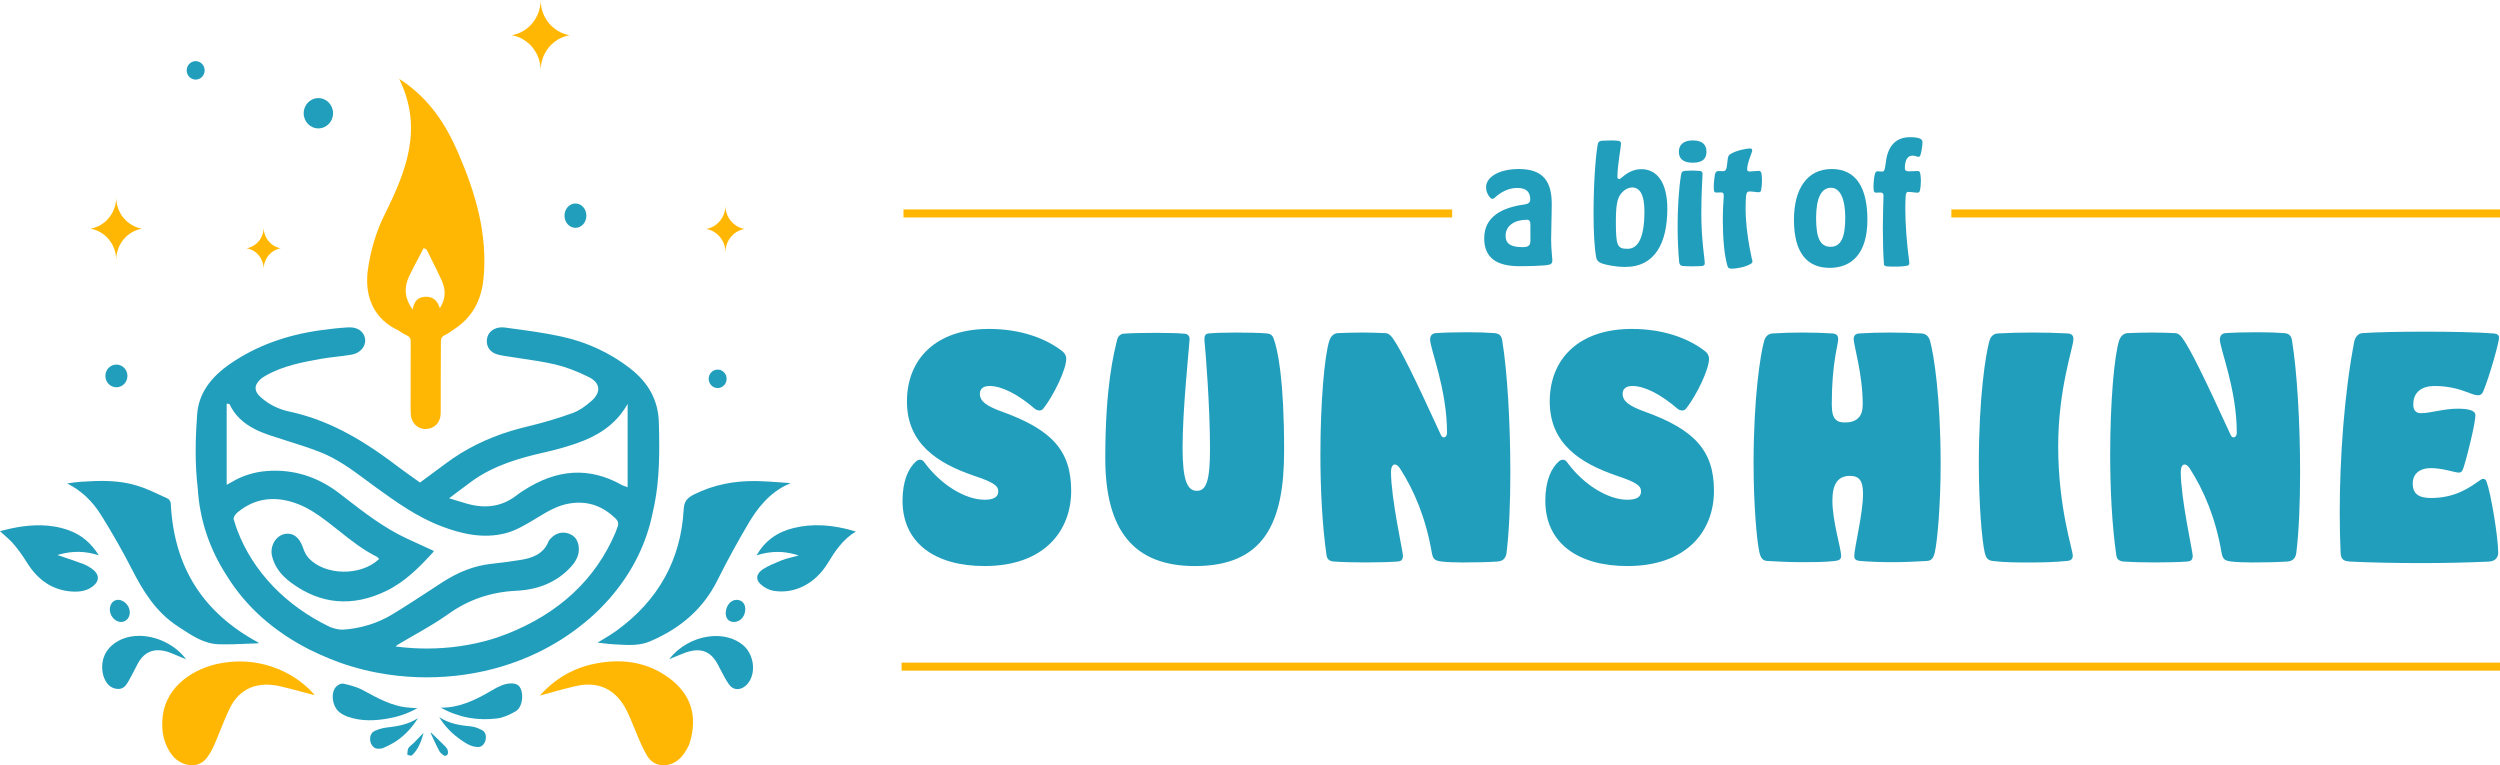 <svg viewBox="0 0 1388.32 425" xmlns="http://www.w3.org/2000/svg" data-sanitized-data-name="Layer 2" data-name="Layer 2" id="Layer_2">
  <defs>
    <style>
      .cls-1 {
        fill: #219ebc;
      }

      .cls-1, .cls-2 {
        stroke-width: 0px;
      }

      .cls-2 {
        fill: #ffb703;
      }
    </style>
  </defs>
  <g data-sanitized-data-name="Layer 2" data-name="Layer 2" id="Layer_2-2">
    <g>
      <g>
        <path d="M246.32,413.57c-2.27-2.24-4.56-4.44-6.86-6.66l-.31.18c1.58,3.33,3.05,6.74,4.76,9.89.67,1.23,1.82,2.1,2.88,2.71.47.27,1.56-.26,1.83-.87.29-.66.15-2.07-.2-2.75-.51-1.01-1.36-1.74-2.11-2.49Z" class="cls-1"></path>
        <ellipse ry="8.41" rx="8.16" cy="62.89" cx="176.8" class="cls-1"></ellipse>
        <ellipse ry="5.13" rx="4.98" cy="210.37" cx="398.53" class="cls-1"></ellipse>
        <ellipse ry="5.13" rx="4.98" cy="39.08" cx="108.66" class="cls-1"></ellipse>
        <ellipse ry="6.3" rx="6.12" cy="208.76" cx="64.64" class="cls-1"></ellipse>
        <ellipse ry="6.76" rx="6.08" cy="119.76" cx="319.56" class="cls-1"></ellipse>
        <path d="M342.42,350.21c-2.45,1.77-5.01,3.31-7.73,4.95-.93.56-1.88,1.13-2.83,1.71.78.09,1.54.18,2.29.27,2.45.3,4.77.58,7.11.69.74.04,1.49.08,2.23.12,5.77.32,11.74.66,17.4-1.75,17.53-7.45,29.79-18.52,37.46-33.85,5.49-10.97,11.34-21.7,17.39-31.88,4.24-7.14,11.23-17.18,23.01-22.02l.02-.19c-1.78-.11-3.56-.25-5.34-.38-4.2-.31-8.54-.63-12.84-.72-13.13-.29-24.68,2.16-35.31,7.49-3.96,1.99-5.38,4.08-5.61,8.28-1.53,27.83-14.06,50.46-37.24,67.26Z" class="cls-1"></path>
        <path d="M98.72,347.82l1.68,1.1c6.43,4.22,13.08,8.59,20.9,8.85,5.24.17,10.55-.05,15.69-.27,2.18-.09,4.36-.19,6.55-.25v-.29s0-.01-.01-.02c-.04-.05-.09-.12-.11-.13-30.97-16.78-46.86-42.07-48.59-77.3-.04-.85-.88-2.25-1.52-2.55-1.09-.5-2.18-1.01-3.27-1.52-4.5-2.11-9.16-4.28-13.88-5.74-10.39-3.2-20.67-2.85-31.16-2.17-2.12.14-4.25.44-6.31.73-.48.07-.96.13-1.44.2,7.58,3.73,13.92,9.62,18.87,17.53,6.31,10.1,12.15,20.37,17.35,30.55,5.91,11.56,13.06,23.35,25.26,31.28Z" class="cls-1"></path>
        <path d="M54.87,308.39c-4.24-6.83-9.7-11.39-16.67-13.91-10.69-3.86-20.8-2.95-28.42-1.72-2.53.41-5.01,1.02-7.41,1.62-.8.2-1.59.4-2.38.58.72.66,1.44,1.3,2.14,1.93,1.98,1.76,3.86,3.43,5.48,5.32,2.47,2.88,4.91,6.25,7.23,10,6.22,10.04,14.23,15.35,24.48,16.24,5.51.48,9.68-.6,12.76-3.3,1.57-1.38,2.36-2.91,2.27-4.44-.1-1.79-1.36-3.56-3.63-5.12-1.56-1.07-3.09-1.88-4.56-2.43-2.92-1.09-5.86-2.08-8.98-3.14-1.29-.44-2.61-.88-3.97-1.35l-1.34-.46,1.36-.37c7.36-2,14.26-1.83,21.62.54Z" class="cls-1"></path>
        <path d="M440.66,293.23c-9.17,2.22-15.9,7.18-20.52,15.14,4.02-1.25,7.86-1.87,11.66-1.87,3.42,0,6.82.5,10.28,1.51l1.45.42-1.45.41c-1.07.3-2.05.56-2.97.79-1.86.48-3.46.89-4.98,1.51l-.86.35c-3.25,1.32-6.62,2.69-9.57,4.6-1.91,1.23-3.04,2.78-3.19,4.35-.12,1.32.45,2.63,1.66,3.79,2.05,1.97,4.74,3.39,7.18,3.82,11.76,2.06,23.42-3.87,30.44-15.48,3.89-6.44,8.29-13.08,15.48-17.39-12.9-3.92-23.9-4.54-34.59-1.95Z" class="cls-1"></path>
        <path d="M412.8,358.4c-4.84-4.16-11.63-5.91-19.13-4.94-8.65,1.13-16.78,5.79-22.02,12.56l1.8-.72c2.07-.83,3.94-1.58,5.81-2.35,2.98-1.23,5.65-1.84,8.03-1.84,4.78,0,8.4,2.49,11.15,7.54.61,1.12,1.19,2.25,1.77,3.38,1.4,2.72,2.85,5.53,4.61,8.03,1.22,1.72,2.89,2.66,4.81,2.62,2.35-.04,4.74-1.59,6.4-4.13,3.87-5.93,2.36-15.34-3.22-20.14Z" class="cls-1"></path>
        <path d="M101.6,365.4c.57.23,1.15.47,1.74.72-6.01-8.11-16.45-13.02-26.09-13.02-3.55,0-6.99.67-10.07,2.08-7.77,3.58-11.48,10.26-10.18,18.31.17,1.05.48,2.14.9,3.14,1.43,3.4,3.47,5.26,6.44,5.84,3.61.71,5.42-1.47,6.59-3.45,1.38-2.33,2.65-4.8,3.87-7.19.53-1.04,1.06-2.07,1.61-3.11,4-7.6,10.53-9.54,19.38-5.75,1.87.8,3.76,1.58,5.8,2.42Z" class="cls-1"></path>
        <path d="M65.55,333.09c-1.31.02-2.49.6-3.33,1.63-1.01,1.23-1.43,2.98-1.15,4.79.49,3.23,3.24,5.87,6.11,5.89h.03c1.42,0,2.7-.6,3.62-1.7,1.01-1.22,1.45-2.9,1.18-4.61-.5-3.24-3.53-6.06-6.47-5.99Z" class="cls-1"></path>
        <path d="M409.21,333.1c-.05,0-.11,0-.16,0-2.87,0-5.4,2.61-5.94,6.15-.28,1.87.05,3.51.93,4.61.76.95,1.9,1.48,3.3,1.53,3.18.1,5.83-2.25,6.42-5.75.32-1.93-.02-3.64-.97-4.84-.83-1.06-2.07-1.64-3.58-1.69Z" class="cls-1"></path>
        <path d="M326.75,344.01l.07-.06c.36-.31.72-.62,1.07-.93,3.54-3.1,6.88-6.43,9.95-9.9.44-.5.87-1,1.31-1.5.44-.52.88-1.04,1.31-1.56,11.24-13.54,18.62-28.73,21.95-45.16l.03-.13c.38-1.59.74-3.28,1.07-5,1.26-6.47,2.03-13.39,2.37-21.15.33-7.53.24-15.03,0-23.98h0c-.33-12.2-5.61-22.08-16.14-30.2-11.08-8.55-23.8-14.44-37.83-17.52-9.24-2.02-18.82-3.31-28.09-4.56l-3.56-.48c-4.58-.62-8.63,1.64-9.63,5.36-1.03,3.84.61,7.47,4.09,9.03,1.62.73,3.5,1.08,5.13,1.34,3.06.51,6.19.97,9.22,1.41,6.33.93,12.88,1.89,19.2,3.36,5.71,1.32,11.81,3.6,18.65,6.98,3.13,1.54,4.94,3.6,5.25,5.94.31,2.36-.92,4.86-3.57,7.22-3.8,3.41-7.27,5.65-10.6,6.86-8.12,2.93-16.61,5.46-25.24,7.5-3.04.72-6.04,1.53-8.92,2.41-13.66,4.17-25.5,10.07-36.19,18.02-3.38,2.52-6.76,5.02-10.17,7.53l-4.25,3.14-.24-.18c-1.37-.99-2.73-1.95-4.07-2.91-3.02-2.15-5.87-4.18-8.72-6.34-11.08-8.39-20.6-14.53-29.96-19.3-9.9-5.06-19.57-8.55-29.56-10.69-5.96-1.27-11.24-3.89-15.68-7.77-2.06-1.8-3.06-3.52-3.06-5.25,0-1.73.99-3.44,3.03-5.23.74-.65,1.62-1.15,2.47-1.63l.35-.2c9.49-5.4,20.42-7.38,30.06-9.14,2.98-.54,6.05-.9,9.01-1.25,2.77-.33,5.64-.67,8.42-1.15,4.78-.83,7.99-4.57,7.46-8.7-.53-4.14-4.26-6.74-9.25-6.45-5.01.29-10.32.85-16.24,1.7-19.04,2.77-35.12,8.77-49.15,18.34-11.71,8-17.8,17.22-18.62,28.21-.22,3-.4,5.98-.54,8.84-.19,3.98-.29,7.88-.29,11.61,0,7.48.39,14.33,1.18,20.94,1.06,17.25,6.51,33.53,16.18,48.39,10.54,17.09,26.05,30.89,46.1,41.04,1.63.82,3.43,1.66,5.49,2.57.04.01.08.03.13.06,3.61,1.65,7.35,3.16,11.09,4.5l.09.03c8.56,3.03,17.53,5.24,26.65,6.57,13.95,2.06,28.73,2.06,42.65.03,13.99-2.02,27.37-6.04,39.77-11.94,9.94-4.73,19.15-10.63,27.37-17.53.47-.38.93-.77,1.38-1.17ZM250.08,276.18c1.52-1.14,2.95-2.22,4.33-3.25,2.6-1.95,5.05-3.8,7.5-5.59,12.25-8.94,26.85-13.07,40.8-16.21,5.83-1.31,11.59-2.93,17.13-4.82,6.23-2.12,11.4-4.67,15.82-7.78,5.05-3.56,9.01-7.79,12.1-12.93l.78-1.29v46.26l-.57-.21c-.32-.12-.6-.22-.86-.31l-.22-.08c-.59-.2-1.09-.37-1.55-.62-17.95-10.08-35.82-9.08-54.62,3.05-1.21.78-2.49,1.61-3.66,2.54-5.34,4.19-11.19,6.27-17.69,6.27-3.13,0-6.41-.48-9.86-1.44-1.81-.51-3.6-1.06-5.66-1.7-1.12-.35-2.32-.72-3.64-1.12l-.82-.25.69-.52ZM281.13,352.16c-2.62,1.02-5.28,1.95-7.9,2.77-11.63,3.47-23.81,5.22-36.22,5.22-5.49,0-11-.35-16.35-1.03l-1.02-.13.82-.64c.29-.23.51-.4.77-.55,2.87-1.72,5.83-3.41,8.69-5.05,6.38-3.64,12.97-7.41,18.98-11.71,11.25-8.06,23.66-12.3,37.92-12.98,12.39-.59,22.47-4.95,29.94-12.96,3.46-3.71,4.94-7.19,4.66-10.94-.31-4.02-2.11-6.57-5.49-7.8-3.62-1.31-7.27-.38-10.01,2.57-.55.59-1.07,1.15-1.31,1.76-2.9,7.28-9.49,9.27-15.55,10.26-4.9.81-10.23,1.51-16.27,2.17-9.19,1-18.1,4.37-27.25,10.31-2.5,1.62-4.99,3.25-7.48,4.88-6.61,4.32-13.43,8.79-20.32,12.94-7.92,4.79-17.2,7.69-26.82,8.39-2.17.16-4.67-.32-7.66-1.45-24.49-11.74-42.73-30.73-51.39-53.49-.05-.13-.07-.19-.09-.26-.18-.48-.37-.98-.55-1.49l-.03-.1c-.51-1.44-1.01-2.98-1.46-4.55l-.02-.07v-.08c.11-1.72,1.38-2.96,2.47-3.85,9.59-7.79,20.86-9.24,33.49-4.31,5.97,2.32,11.53,6.25,16.19,9.79,2.19,1.67,4.38,3.41,6.5,5.09,6.52,5.19,13.26,10.55,21,14.36.25.12.42.33.59.56.07.1.16.2.26.32l.29.32-.32.29c-10.04,9.25-29.54,8.93-38.64-.64-1.36-1.42-2.48-3.44-3.32-5.99-1.95-5.83-5.72-8.56-10.36-7.49-2.24.52-4.2,1.99-5.52,4.16-1.43,2.34-1.92,5.21-1.33,7.85,1.28,5.75,4.8,10.67,10.75,15.05,16.31,12.01,34.01,13.53,52.61,4.54,10.64-5.14,18.68-13.39,26-21.39.18-.19.32-.44.48-.74.02-.04.04-.08.07-.12-1.43-.65-2.85-1.3-4.26-1.95-3.77-1.72-7.34-3.34-10.96-5.04-12.67-5.94-23.69-14.48-34.34-22.74l-2.75-2.13c-12.16-9.4-25.71-13.62-40.3-12.54-7.04.52-13.62,2.57-19.57,6.08-.4.24-.82.47-1.38.78l-1.49.82v-45.1l.48.07c.19.03.35.04.48.05.31.03.58.05.7.33,2.78,5.94,7.48,10.49,14.35,13.91,2.35,1.18,5.03,2.27,8.19,3.32,3.1,1.03,6.27,2.03,9.33,3,6.02,1.89,12.24,3.85,18.2,6.18,9.72,3.78,18.06,9.97,26.12,15.95,1.77,1.32,3.55,2.63,5.33,3.92,10.65,7.69,22.72,16.42,36.53,21.56,9.6,3.57,22.32,7.21,35.69,3.55,5.18-1.41,10.03-4.3,14.72-7.08l.26-.15c.82-.49,1.64-.99,2.46-1.48,5.36-3.25,10.91-6.6,17.54-7.67,9.84-1.6,18.24,1.17,25.69,8.45,1.13,1.1,1.54,2.29,1.28,3.73-.42,1.27-.88,2.54-1.43,3.93l-.04.09c-11.06,26.01-31.45,44.98-60.6,56.38Z" class="cls-1"></path>
        <path d="M215.51,399c5.4-.94,10.65-2.62,16.28-5.71-2.44-.18-4.26-.26-6.07-.46-8.34-.92-16.07-5.13-23.88-9.4-3.53-1.93-7.35-2.93-11.1-3.76-1.36-.3-3.16.61-4.24,1.85-3.08,3.56-1.86,11.13,2.16,14.11,1.5,1.11,3.14,1.94,4.78,2.49,7.36,2.48,14.72,2.17,22.08.88Z" class="cls-1"></path>
        <path d="M283.99,379.52c-3.81-.02-7.33,1.78-10.8,3.85-9.15,5.46-18.41,9.77-28.39,9.61,10.13,5.61,20.64,7.34,31.4,5.97,3.39-.43,6.83-2.08,10.06-3.88,2.91-1.62,4.22-6.19,3.56-10.25-.6-3.71-2.34-5.29-5.83-5.3Z" class="cls-1"></path>
        <path d="M232.11,398.8c-5.65,3.7-11.64,4.55-17.67,5.26-2.11.25-4.22.92-6.23,1.78-1.68.72-2.87,2.4-2.65,5.16.2,2.46,2,4.66,3.97,4.76,1.18.06,2.44,0,3.54-.51,2.45-1.11,4.91-2.28,7.21-3.86,4.49-3.08,8.5-7.17,11.82-12.59Z" class="cls-1"></path>
        <path d="M267.51,405.35c-1.81-.88-3.72-1.71-5.63-1.91-6.13-.64-12.23-1.37-17.97-5.22,3.28,5.45,7.37,9.37,11.83,12.51,3.16,2.23,6.4,4.26,10.1,4.1,1.83-.08,3.51-1.96,3.88-4.24.44-2.71-.55-4.44-2.21-5.24Z" class="cls-1"></path>
        <path d="M229.85,412.52c-1.02,1.02-2.28,1.71-3.08,2.98-.52.82-.41,2.4-.58,3.64.87.13,2.01.82,2.57.31,3.2-2.9,5.08-7.23,6.46-12.5-1.96,2.04-3.65,3.84-5.37,5.57Z" class="cls-1"></path>
      </g>
      <path d="M160.81,374.59c-8.71-4.83-17.94-7.26-27.54-7.26-3.54,0-7.13.33-10.76.99-13.66,2.48-30.29,11.8-32.2,29.89-.88,8.35.83,15.27,5.24,21.13,2.54,3.38,6.99,5.64,11.1,5.64h.05c3.36-.02,6.24-1.52,8.32-4.35,1.48-2.01,2.82-4.36,3.97-6.99,1.16-2.65,2.27-5.4,3.35-8.07,1.63-4.06,3.32-8.25,5.28-12.29,5.3-10.93,15.4-15.22,28.43-12.07,4.5,1.09,8.89,2.25,13.54,3.48,1.71.45,3.44.91,5.19,1.37-3.14-3.92-8.8-8.6-13.98-11.47Z" class="cls-2"></path>
      <path d="M316.29,19.56c-9.11,1.58-16.05,9.74-16.05,19.56,0-9.83-6.94-17.99-16.05-19.56,9.11-1.58,16.05-9.74,16.05-19.56,0,9.83,6.94,17.99,16.05,19.56Z" class="cls-2"></path>
      <path d="M155.91,137.87c-5.38.93-9.48,5.75-9.48,11.56,0-5.81-4.1-10.63-9.48-11.56,5.38-.93,9.48-5.75,9.48-11.56,0,5.81,4.1,10.63,9.48,11.56Z" class="cls-2"></path>
      <path d="M371.8,376.69c-11.36-8.53-25.15-11.29-40.98-8.22-12.22,2.37-22.38,8.19-31.03,17.79.27-.07.46-.12.66-.17,1.96-.52,3.92-1.07,5.89-1.61,4.3-1.19,8.75-2.42,13.19-3.44,2.52-.58,4.92-.87,7.19-.87,6.8,0,12.47,2.59,16.91,7.75,3.68,4.27,5.74,9.32,7.73,14.2.33.81.66,1.63,1,2.44.34.81.67,1.62,1.01,2.43,1.81,4.4,3.69,8.95,6.17,12.98,1.86,3.02,4.81,4.79,8.31,5,4.15.25,8.35-1.79,11.23-5.45,1.38-1.76,3.21-4.48,4.1-7.5,4.28-14.58.45-26.47-11.37-35.34Z" class="cls-2"></path>
      <path d="M78.83,126.99c-8.11,1.4-14.29,8.67-14.29,17.41,0-8.75-6.18-16.01-14.29-17.41,8.11-1.4,14.29-8.67,14.29-17.41,0,8.75,6.18,16.01,14.29,17.41Z" class="cls-2"></path>
      <path d="M413.49,127.14c-6.05,1.05-10.65,6.46-10.65,12.99,0-6.52-4.61-11.94-10.65-12.99,6.05-1.05,10.65-6.46,10.65-12.99,0,6.52,4.61,11.94,10.65,12.99Z" class="cls-2"></path>
      <path d="M221.14,183.44c1.47,1.05,3.08,2,4.82,2.83h0c1.79.85,2.14,2,2.12,3.59-.04,4.95-.03,9.99-.03,14.86v5.36s0,0,0,0v2.48c0,1.94,0,3.88,0,5.82,0,1.17,0,2.35-.02,3.52-.03,2.66-.05,5.41.08,8.1.23,4.81,3.79,8.35,8.32,8.24,4.85-.11,8.18-3.56,8.29-8.57.05-2.46.05-4.97.04-7.4,0-1.12,0-2.25,0-3.37v-6.68c.02-7.16.03-14.56.08-21.85v-.28c0-1.4,0-2.99,2.13-3.96,1.47-.68,2.84-1.6,4.14-2.59,10.71-6.67,16.17-15.97,17.42-29.07,2.35-24.59-4.51-47.35-13.99-69.37-7.09-16.45-16.7-31.09-32.9-41.33,13.61,27.56,3.81,51.56-8.22,75.75-4.63,9.3-7.7,19.94-9.13,30.31-2.19,15.93,4.35,27.94,16.87,33.6ZM244.7,170.4l-.45.76-.3-.83c-1.54-4.18-4.36-5.96-8.65-5.44-3.24.39-5.12,2.32-5.95,6.05l-.21.96-.54-.8c-3.86-5.69-4.34-11.44-1.45-17.57h0c1.7-3.6,3.61-7.19,5.46-10.67.83-1.56,1.67-3.13,2.49-4.72l.2-.38.37.2c.25.14.46.23.62.31.33.15.58.27.7.52.73,1.48,1.47,2.96,2.22,4.43,2.07,4.13,4.22,8.4,6.14,12.68,2.29,5.13,2.08,9.87-.64,14.49Z" class="cls-2"></path>
    </g>
    <g>
      <g>
        <path d="M549.49,214.35c-3.89,0-5.35,1.99-5.35,4.31,0,4.14,3.57,6.8,12.31,9.95,27.55,9.95,38.4,21.56,38.4,43.94s-15.07,41.79-48.12,41.79c-27.22,0-45.53-12.6-45.53-36.32,0-10.94,3.24-18.08,7.62-21.89.81-.66,1.46-.83,2.11-.83.97,0,1.78.5,2.43,1.49,9.24,12.6,22.85,20.73,33.38,20.73,5.35,0,7.62-1.66,7.62-4.64,0-3.32-2.92-5.14-13.77-8.79-19.77-6.8-36.94-17.58-36.94-41.13s16.04-40.3,45.53-40.3c17.17,0,31.27,4.97,40.83,12.44,1.46,1.16,2.11,2.65,2.11,4.15,0,5.8-6.81,20.06-12.64,27.53-.65.83-1.3,1.16-2.27,1.16-.81,0-1.78-.33-2.43-.83-9.4-8.13-18.47-12.77-25.28-12.77Z" class="cls-1"></path>
        <path d="M685.9,184.67c6.81,0,13.77.17,17.82.5,1.78.17,2.92,1,3.56,2.82,2.27,6.14,5.83,22.39,5.83,62.35s-11.02,64.01-49.58,64.01c-33.7,0-49.74-19.57-49.74-59.86s4.86-58.7,6.64-66c.48-1.99,2.11-2.98,3.08-3.15,3.56-.33,10.86-.5,18.47-.5,6.32,0,12.64.17,16.04.5,1.62.17,2.75,1.33,2.59,3.32-.48,6.96-3.89,38.97-3.89,59.86,0,17.74,2.43,24.05,7.94,24.05,5.19,0,7.29-5.47,7.29-23.22,0-23.71-2.43-53.73-3.08-60.36-.16-2.16.32-3.65,2.27-3.81,3.24-.33,8.91-.5,14.74-.5Z" class="cls-1"></path>
        <path d="M740.87,311.86c-2.43-.17-3.89-1.16-4.21-3.48-2.43-16.92-3.4-37.15-3.4-56.05,0-28.86,2.27-55.06,5.02-63.35.81-2.16,2.27-3.81,4.54-3.98,4.21-.17,9.07-.33,13.77-.33s9.24.17,12.64.33c1.62,0,2.92,1,4.21,2.82,4.54,6.47,11.83,21.23,26.73,53.73.49,1,.97,1.33,1.62,1.33.97,0,1.78-1,1.78-2.49,0-24.54-9.4-46.6-9.4-51.91,0-1.99,1.13-3.32,3.08-3.48,4.54-.33,11.18-.5,17.82-.5,5.51,0,10.86.17,14.91.5,2.27.17,3.73,1.16,4.21,3.81,2.92,17.74,4.54,46.6,4.54,73.46,0,16.92-.65,33-2.11,44.77-.48,3.32-2.27,4.64-5.19,4.81-4.54.33-12.31.5-19.28.5-4.38,0-8.59-.17-11.5-.5-3.73-.5-4.86-1.16-5.51-4.81-3.4-19.57-9.72-34.49-17.82-47.1-.97-1.33-1.78-1.99-2.75-1.99-1.46,0-2.11,1.99-2.11,4.14,0,14.59,6.64,44.44,6.64,46.43,0,2.49-1.13,3.15-2.92,3.32-4.38.33-11.34.5-18.15.5-6.32,0-12.64-.17-17.18-.5Z" class="cls-1"></path>
        <path d="M906.44,214.35c-3.89,0-5.35,1.99-5.35,4.31,0,4.14,3.56,6.8,12.32,9.95,27.54,9.95,38.4,21.56,38.4,43.94s-15.07,41.79-48.12,41.79c-27.22,0-45.53-12.6-45.53-36.32,0-10.94,3.24-18.08,7.62-21.89.81-.66,1.46-.83,2.11-.83.97,0,1.78.5,2.43,1.49,9.24,12.6,22.85,20.73,33.38,20.73,5.35,0,7.62-1.66,7.62-4.64,0-3.32-2.92-5.14-13.77-8.79-19.77-6.8-36.94-17.58-36.94-41.13s16.04-40.3,45.53-40.3c17.18,0,31.27,4.97,40.83,12.44,1.46,1.16,2.11,2.65,2.11,4.15,0,5.8-6.8,20.06-12.64,27.53-.65.83-1.3,1.16-2.27,1.16-.81,0-1.78-.33-2.43-.83-9.4-8.13-18.47-12.77-25.28-12.77Z" class="cls-1"></path>
        <path d="M981.59,311.53c-2.59-.17-3.73-1.33-4.54-4.81-1.46-6.3-3.24-26.53-3.24-49.08,0-37.64,3.89-61.19,5.83-68.16.81-2.98,2.59-4.15,4.7-4.31,5.19-.33,10.86-.5,16.37-.5,5.99,0,11.67.17,17.01.5,2.11.17,3.08,1.16,3.08,3.15,0,3.32-3.56,12.93-3.56,36.15,0,4.48.65,6.97,2.11,8.46,1.3,1.33,2.92,1.66,5.19,1.66,3.4,0,5.83-.83,7.45-2.49,1.78-1.83,2.43-4.15,2.43-7.79,0-16.42-5.02-32.67-5.02-35.99,0-1.99.97-2.99,3.08-3.15,5.19-.33,11.02-.5,16.69-.5,5.99,0,12.15.17,17.99.5,2.11.17,3.89,1.33,4.7,4.31,1.94,6.97,5.83,30.51,5.83,68.16,0,22.55-1.78,42.78-3.24,49.08-.81,3.48-1.95,4.64-4.54,4.81-6,.33-12.15.66-18.47.66s-12.32-.17-18.31-.66c-2.27-.17-3.4-.83-3.4-2.82,0-4.31,4.86-23.55,4.86-34.49,0-7.46-2.27-9.95-7.29-9.95-6.48,0-9.72,4.31-9.72,13.6,0,11.77,4.86,26.7,4.86,30.84,0,1.82-.97,2.49-3.4,2.82-5.83.66-12.31.66-18.79.66s-12.8-.33-18.63-.66Z" class="cls-1"></path>
        <path d="M1127.26,312.36c-6.97,0-14.1,0-20.58-.83-2.59-.33-3.73-1.33-4.54-4.81-1.46-6.3-3.24-26.53-3.24-49.08,0-37.64,3.89-61.19,5.83-68.16.81-2.98,2.59-4.15,4.7-4.31,6.16-.33,12.64-.5,19.12-.5,6.81,0,13.61.17,19.77.5,2.11.17,3.24,1.16,3.08,3.32,0,4.48-8.43,27.2-8.43,59.37,0,34,8.1,57.38,8.1,60.69,0,1.99-1.13,2.82-3.4,2.98-6.64.66-13.45.83-20.42.83Z" class="cls-1"></path>
        <path d="M1179.45,311.86c-2.43-.17-3.89-1.16-4.21-3.48-2.43-16.92-3.4-37.15-3.4-56.05,0-28.86,2.27-55.06,5.02-63.35.81-2.16,2.27-3.81,4.54-3.98,4.21-.17,9.07-.33,13.77-.33s9.24.17,12.64.33c1.62,0,2.92,1,4.21,2.82,4.54,6.47,11.83,21.23,26.73,53.73.49,1,.97,1.33,1.62,1.33.97,0,1.78-1,1.78-2.49,0-24.54-9.4-46.6-9.4-51.91,0-1.99,1.13-3.32,3.08-3.48,4.54-.33,11.18-.5,17.82-.5,5.51,0,10.86.17,14.91.5,2.27.17,3.73,1.16,4.21,3.81,2.92,17.74,4.54,46.6,4.54,73.46,0,16.92-.65,33-2.11,44.77-.48,3.32-2.27,4.64-5.19,4.81-4.54.33-12.31.5-19.28.5-4.38,0-8.59-.17-11.5-.5-3.73-.5-4.86-1.16-5.51-4.81-3.4-19.57-9.72-34.49-17.82-47.1-.97-1.33-1.78-1.99-2.75-1.99-1.46,0-2.11,1.99-2.11,4.14,0,14.59,6.64,44.44,6.64,46.43,0,2.49-1.13,3.15-2.92,3.32-4.38.33-11.34.5-18.15.5-6.32,0-12.64-.17-17.18-.5Z" class="cls-1"></path>
        <path d="M1305.48,311.86c-3.56-.17-5.51-.83-5.67-4.81-.32-6.96-.49-14.59-.49-22.55,0-29.52,2.43-65.67,8.1-95.02.49-2.16,2.11-4.31,4.37-4.48,6.48-.5,20.42-.83,34.84-.83s29.81.33,38.08,1c2.43.17,3.08,1.16,3.08,2.49,0,2.16-5.02,20.73-8.91,30.02-.65,1.33-1.62,1.82-2.75,1.82-1.46,0-2.92-.5-5.83-1.66-4.7-1.82-10.86-3.48-17.99-3.48-4.38,0-7.45,1-9.56,3.15-1.78,1.82-2.59,4.15-2.59,7.13,0,3.15,1.46,4.81,4.21,4.81,5.51,0,12.48-2.49,20.25-2.49,6,0,10.05.83,10.05,3.65,0,3.98-4.21,21.72-6.64,29.19-.65,1.99-1.3,2.65-2.59,2.65-2.11,0-8.91-2.49-15.39-2.49-7.78,0-10.21,4.48-10.21,8.46,0,5.64,3.08,8.13,10.21,8.13,13.45,0,21.55-5.97,26.09-9.12,1.46-.99,1.94-1.49,2.92-1.49.81,0,1.46.5,1.78,1.49,2.59,7.13,6.48,31.18,6.48,39.47,0,2.82-1.78,4.81-5.19,4.97-11.02.5-24.3.83-37.1.83-15.07,0-29.49-.33-39.54-.83Z" class="cls-1"></path>
      </g>
      <rect height="4.45" width="304.69" y="116.31" x="501.73" class="cls-2"></rect>
      <g>
        <path d="M824.23,132.28c0-11.78,9.61-16.99,22.17-18.7,2.42-.34,3.38-1.2,3.38-2.82,0-4.1-2.08-6.4-7.19-6.4-4.5,0-8.75,1.96-12.47,5.38-.43.43-.87.68-1.3.68s-.78-.17-1.21-.6c-1.21-1.2-2.34-3.42-2.34-5.89,0-5.55,7.1-10.07,18.19-10.07,13.6,0,18.27,7,18.27,19.38,0,6.92-.35,14.43-.35,19.98,0,4.61.69,10.25.69,11.35,0,1.45-.61,2.22-2.08,2.48-2.51.6-11.61.77-16.28.77-12.99,0-19.49-4.95-19.49-15.54ZM849.87,125.11c0-2.3-.43-3.07-1.99-3.07-6.76,0-11.78,3.24-11.78,8.88,0,4.7,3.21,6.32,9.53,6.32,3.55,0,4.24-1.28,4.24-3.67v-8.45Z" class="cls-1"></path>
        <path d="M898.28,78.15c1.13.09,1.91.43,1.91,1.71,0,1.88-1.99,11.87-1.99,18.44,0,.77.43,1.11.95,1.11.35,0,.69-.17.95-.43,2.77-2.3,6.15-5.04,11.43-5.04,8.49,0,14.38,7.17,14.38,21.94,0,18.95-6.75,32.36-23.47,32.36-4.94,0-10.74-1.11-13.17-2.05-1.73-.68-2.68-1.88-2.86-3.24-.95-5.21-1.47-13.92-1.47-23.65,0-17.42,1.04-30.91,2.17-38.33.35-1.96.78-2.65,2.42-2.82,1.73-.08,3.55-.17,5.28-.17,1.21,0,2.34.09,3.46.17ZM906.34,104.1c-1.82,0-3.64.94-5.02,2.22-2.77,2.65-3.98,5.72-3.98,16.31,0,13.92.69,15.54,6.5,15.54s9.35-6.06,9.35-20.75c0-9.82-2.77-13.32-6.84-13.32Z" class="cls-1"></path>
        <path d="M945.14,147.73c-1.56.08-3.46.17-5.28.17s-3.64-.09-5.28-.17c-.87-.08-1.82-.43-2.08-2.05-.52-5.72-.87-12.55-.87-19.72,0-10.07.61-20.66,1.91-29.03.35-1.71,1.13-1.96,2.25-2.05,1.39-.09,2.68-.17,3.98-.17s2.6.08,3.98.17c1.13.08,1.73.6,1.73,1.62,0,1.79-.69,10.07-.69,22.11,0,14.86,1.91,25.01,1.91,27.66,0,1.02-.69,1.37-1.56,1.45ZM932.32,84.3c0-3.84,2.51-6.32,7.71-6.32,5.46,0,7.62,2.48,7.62,6.32s-2.17,6.06-7.62,6.06-7.71-2.31-7.71-6.06Z" class="cls-1"></path>
        <path d="M973.02,83.87c-.17,1.2-2.77,6.57-2.77,10.16,0,.85.35,1.2,1.56,1.2,1.04,0,3.38-.34,4.94-.34.78,0,1.21.51,1.47,1.54.17,1.11.26,2.56.26,4.18,0,1.71-.17,3.5-.52,5.12-.17.77-.69,1.02-1.3,1.02-1.39,0-3.29-.43-5.11-.43-1.39,0-1.73,1.02-1.91,2.48-.17,1.88-.26,4.27-.26,6.92,0,9.05,1.65,19.81,3.46,28,.17.51.35,1.02.35,1.37,0,.68-.35,1.11-.95,1.45-2.68,1.62-7.45,2.65-10.57,2.65-1.21,0-1.99-.26-2.25-1.2-1.82-5.46-2.69-15.88-2.69-25.18,0-5.72.26-10.93.52-13.83.09-1.54-.35-2.13-1.47-2.13-.87,0-2.08.08-2.69.08-.78,0-1.21-.34-1.3-1.37,0-.43-.09-1.02-.09-1.71,0-2.3.35-5.21.61-6.83.35-1.54,1.04-2.05,2.08-2.05.95,0,1.82.09,2.51.09,1.82,0,1.99-1.62,2.42-5.55.17-2.73.61-3.33,1.99-4.18,3.64-2.05,9.27-2.9,10.57-2.9.95,0,1.3.68,1.13,1.45Z" class="cls-1"></path>
        <path d="M996.23,122.03c0-16.82,7.1-28.17,20.96-28.17s19.83,10.84,19.83,28.17c0,18.87-8.83,26.72-20.96,26.72s-19.83-7.85-19.83-26.72ZM1024.73,121.09c0-11.1-3.03-16.82-7.97-16.82-5.37,0-8.23,5.81-8.23,16.82s2.25,15.96,8.05,15.96,8.14-5.38,8.14-15.96Z" class="cls-1"></path>
        <path d="M1067.6,79.35c-.09,1.79-.61,5.29-1.13,6.74-.17.68-.61,1.02-1.04,1.02-.61,0-1.82-.68-3.38-.68-2.77,0-4.24,2.56-4.24,7,0,1.11.61,1.71,2.08,1.71s3.9-.17,5.02-.17c.87,0,1.3.43,1.47,1.45.17,1.03.35,2.48.35,4.01,0,1.79-.17,3.76-.61,5.55-.17.77-.69,1.02-1.3,1.02-1.39,0-3.38-.43-5.02-.43-1.13,0-1.47.77-1.56,2.65-.09,1.96-.17,4.01-.17,6.23,0,8.79.69,18.7,2.17,29.88.17,1.02,0,1.88-.78,2.13-1.39.34-3.9.6-6.41.6-1.65,0-3.29,0-4.59-.09-1.21-.08-2.17-.26-2.25-1.2-.43-5.38-.61-12.89-.61-20.15s.26-13.83.35-17.59c.09-1.45-.43-2.13-1.73-2.13-.95,0-1.99.09-2.34.09-.78,0-1.21-.34-1.3-1.11-.09-.6-.17-1.37-.17-2.22,0-2.73.35-5.72.87-7.34.26-.85.69-1.2,1.39-1.2.87,0,1.91.17,2.51.17,1.39,0,1.56-1.37,1.99-4.52.87-8.45,4.59-14.6,13.68-14.6,3.64,0,5.2.68,5.8,1.03.61.34,1.04.94.95,2.13Z" class="cls-1"></path>
      </g>
      <rect height="4.45" width="887.64" y="367.98" x="500.68" class="cls-2"></rect>
      <rect height="4.45" width="304.69" y="116.31" x="1083.63" class="cls-2"></rect>
    </g>
  </g>
</svg>